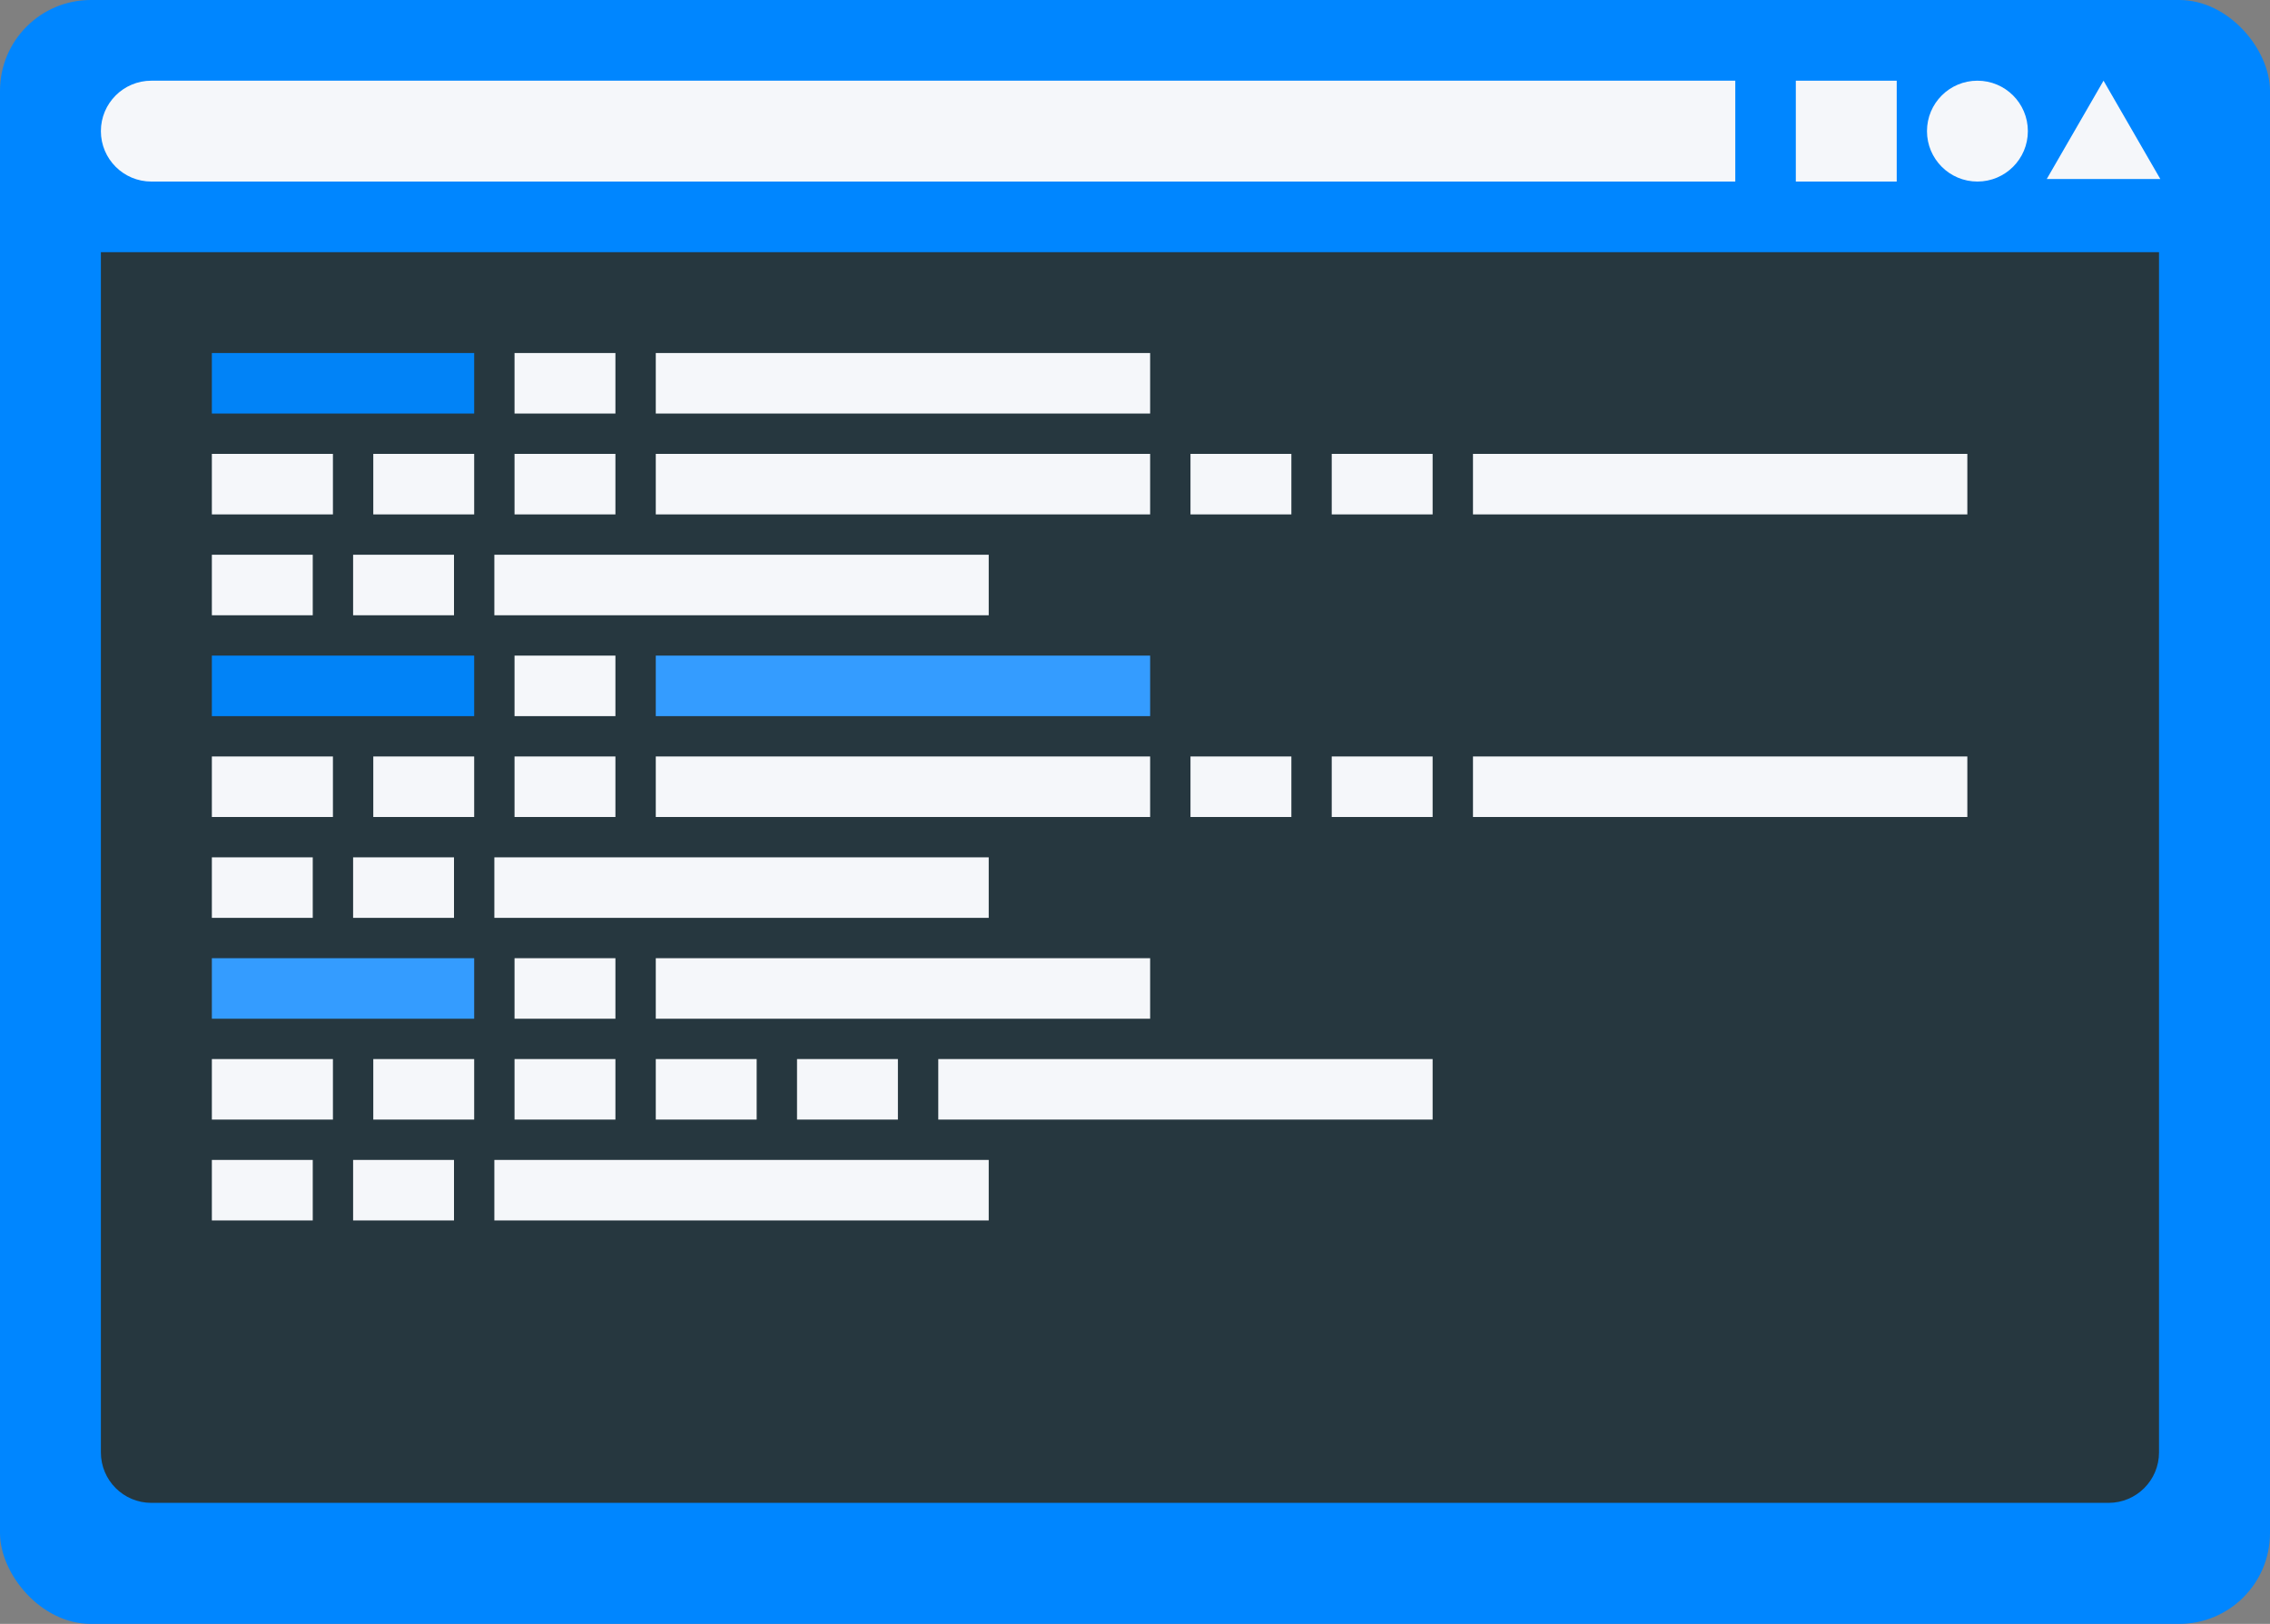 <?xml version="1.0" encoding="UTF-8"?> <svg xmlns="http://www.w3.org/2000/svg" width="225" height="161" viewBox="0 0 225 161" fill="none"><rect x="0" y="0" width="225" height="161" fill="#808080" stroke="none"/><rect width="225" height="161" rx="9" fill="#0086FF"></rect><path d="M10 25H214V144C214 146.761 211.761 149 209 149H15C12.239 149 10 146.761 10 144V25Z" fill="#26373F"></path><circle cx="196" cy="13" r="5" fill="#F5F7FA"></circle><path d="M10 13C10 10.239 12.239 8 15 8H172V18H15C12.239 18 10 15.761 10 13Z" fill="#F5F7FA"></path><rect x="178" y="8" width="10" height="10" fill="#F5F7FA"></rect><path d="M208.5 8L214.129 17.75H202.871L208.5 8Z" fill="#F5F7FA"></path><rect x="21" y="35" width="26" height="6" fill="#0086FF" fill-opacity="0.96"></rect><rect x="21" y="65" width="26" height="6" fill="#0086FF" fill-opacity="0.96"></rect><rect x="21" y="95" width="26" height="6" fill="#349CFF"></rect><rect x="51" y="35" width="10" height="6" fill="#F5F7FA"></rect><rect x="51" y="65" width="10" height="6" fill="#F5F7FA"></rect><rect x="51" y="95" width="10" height="6" fill="#F5F7FA"></rect><rect x="51" y="45" width="10" height="6" fill="#F5F7FA"></rect><rect x="51" y="75" width="10" height="6" fill="#F5F7FA"></rect><rect x="51" y="105" width="10" height="6" fill="#F5F7FA"></rect><rect x="35" y="55" width="10" height="6" fill="#F5F7FA"></rect><rect x="35" y="85" width="10" height="6" fill="#F5F7FA"></rect><rect x="35" y="115" width="10" height="6" fill="#F5F7FA"></rect><rect x="132" y="45" width="10" height="6" fill="#F5F7FA"></rect><rect x="132" y="75" width="10" height="6" fill="#F5F7FA"></rect><rect x="79" y="105" width="10" height="6" fill="#F5F7FA"></rect><rect x="37" y="45" width="10" height="6" fill="#F5F7FA"></rect><rect x="37" y="75" width="10" height="6" fill="#F5F7FA"></rect><rect x="37" y="105" width="10" height="6" fill="#F5F7FA"></rect><rect x="21" y="55" width="10" height="6" fill="#F5F7FA"></rect><rect x="21" y="85" width="10" height="6" fill="#F5F7FA"></rect><rect x="21" y="115" width="10" height="6" fill="#F5F7FA"></rect><rect x="118" y="45" width="10" height="6" fill="#F5F7FA"></rect><rect x="118" y="75" width="10" height="6" fill="#F5F7FA"></rect><rect x="65" y="105" width="10" height="6" fill="#F5F7FA"></rect><rect x="21" y="45" width="12" height="6" fill="#F5F7FA"></rect><rect x="21" y="75" width="12" height="6" fill="#F5F7FA"></rect><rect x="21" y="105" width="12" height="6" fill="#F5F7FA"></rect><rect x="65" y="35" width="49" height="6" fill="#F5F7FA"></rect><rect x="65" y="65" width="49" height="6" fill="#349CFF"></rect><rect x="65" y="95" width="49" height="6" fill="#F5F7FA"></rect><rect x="65" y="45" width="49" height="6" fill="#F5F7FA"></rect><rect x="65" y="75" width="49" height="6" fill="#F5F7FA"></rect><rect x="49" y="55" width="49" height="6" fill="#F5F7FA"></rect><rect x="49" y="85" width="49" height="6" fill="#F5F7FA"></rect><rect x="49" y="115" width="49" height="6" fill="#F5F7FA"></rect><rect x="146" y="45" width="49" height="6" fill="#F5F7FA"></rect><rect x="146" y="75" width="49" height="6" fill="#F5F7FA"></rect><rect x="93" y="105" width="49" height="6" fill="#F5F7FA"></rect></svg> 